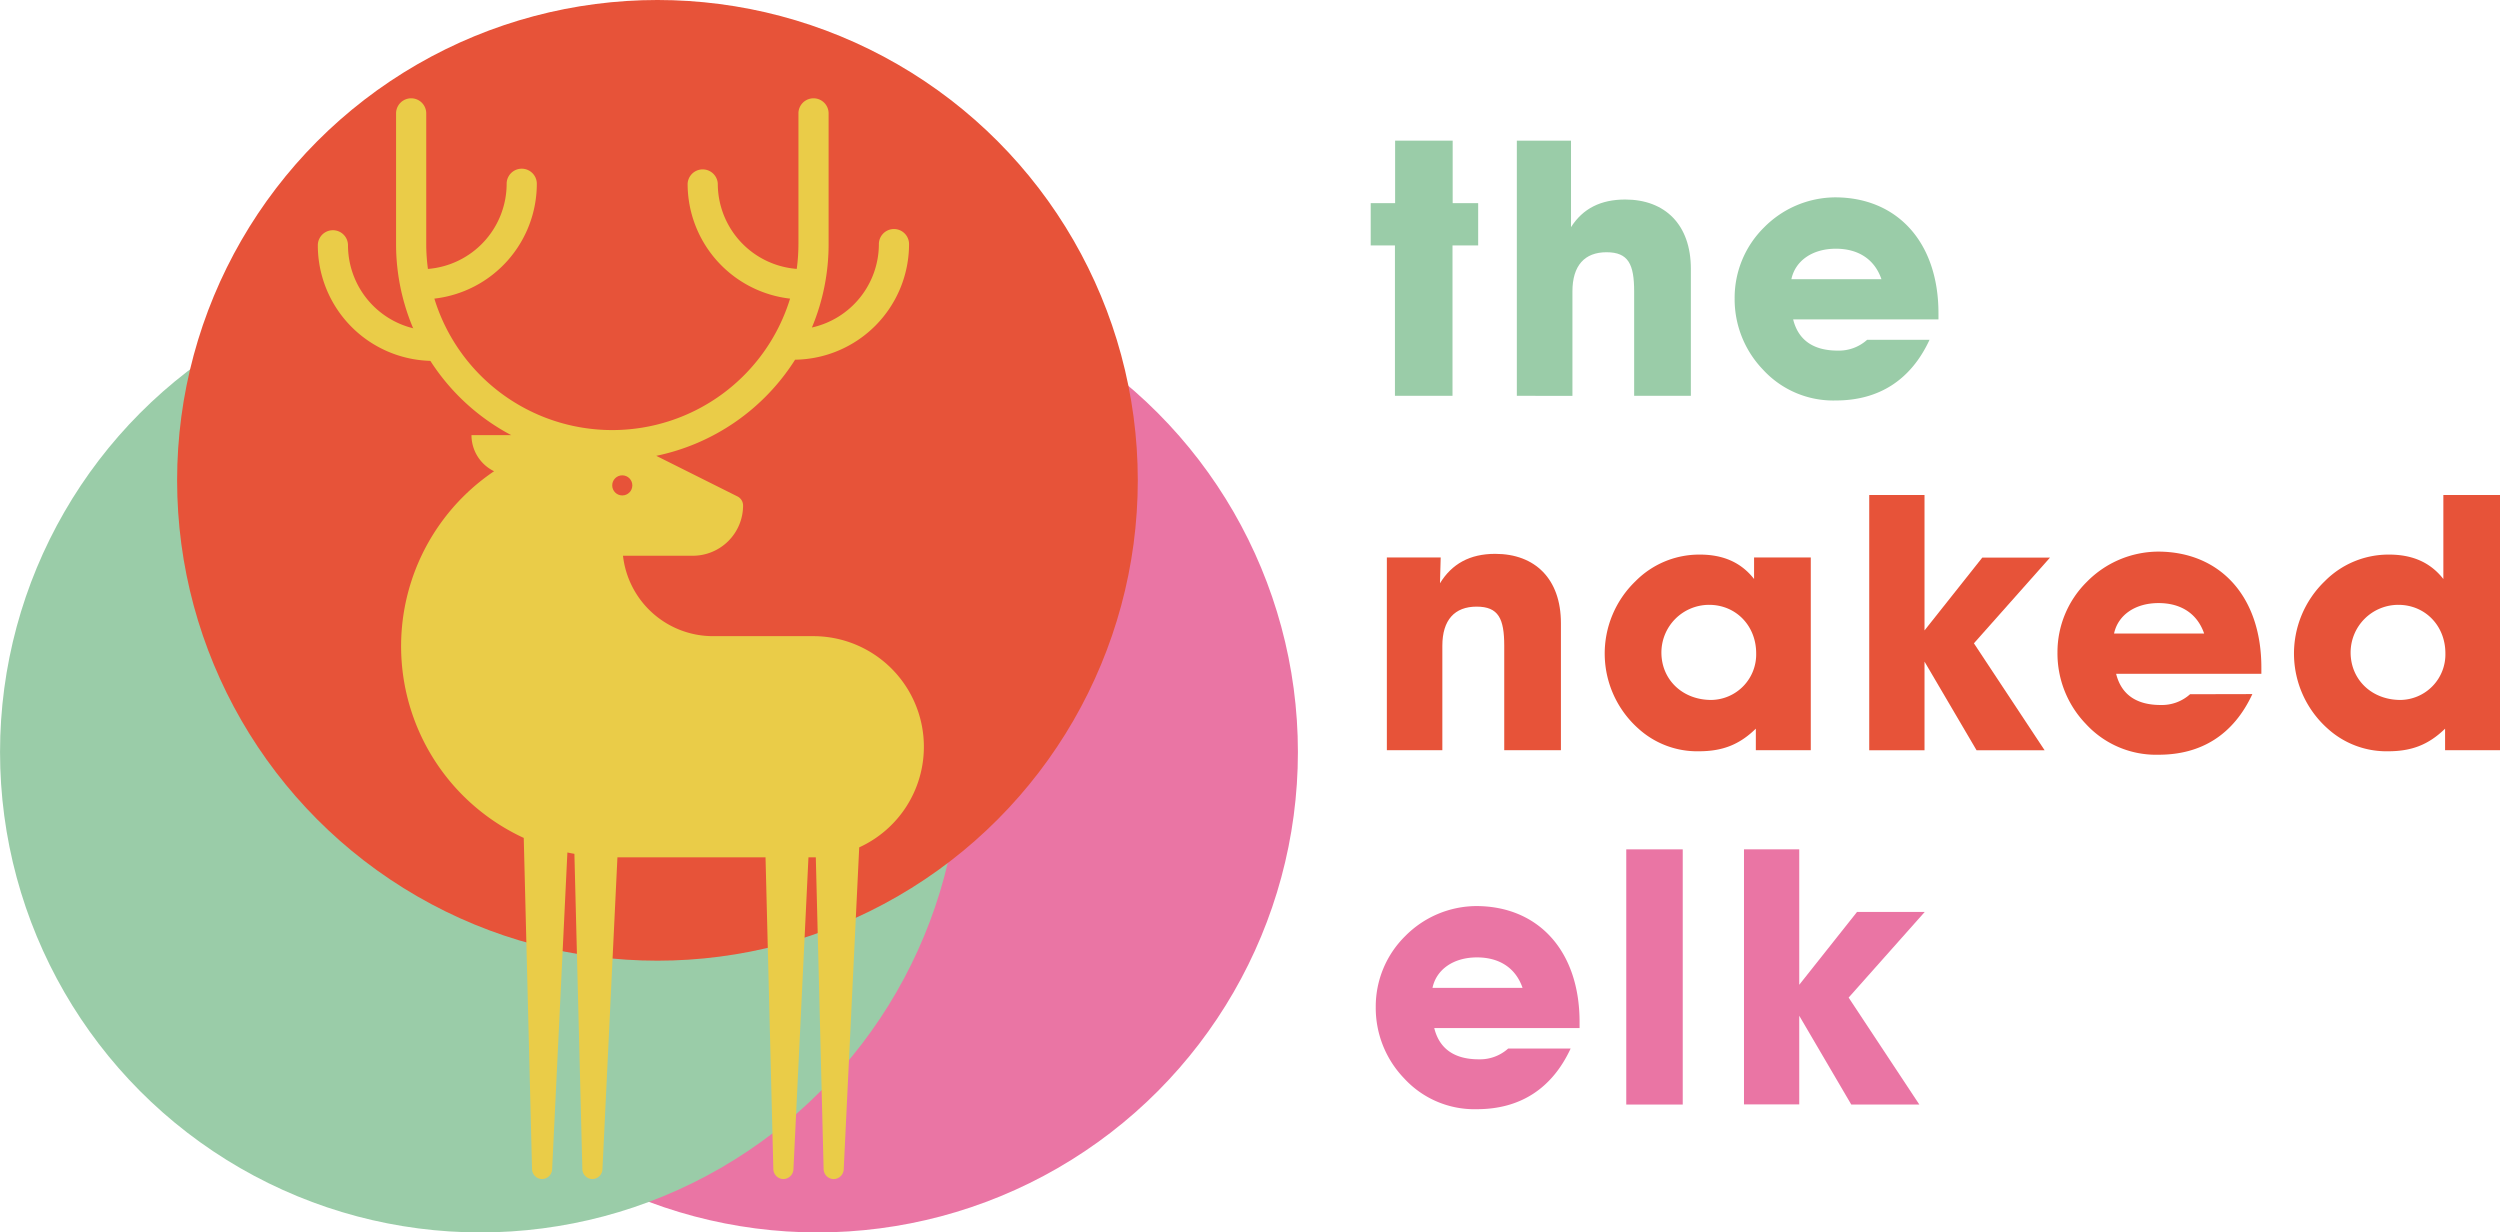 <svg xmlns="http://www.w3.org/2000/svg" viewBox="0 0 738.38 364"><defs><style>.cls-1{isolation:isolate;}.cls-2,.cls-8{fill:#ea75a4;}.cls-2,.cls-3,.cls-4,.cls-5{mix-blend-mode:multiply;}.cls-3,.cls-6{fill:#9acca8;}.cls-4,.cls-7{fill:#e75339;}.cls-9{fill:#eacc48;}</style></defs><title>Asset 3</title><g class="cls-1"><g id="Layer_2" data-name="Layer 2"><g id="Layer_1-2" data-name="Layer 1"><circle class="cls-2" cx="241.47" cy="222.13" r="141.87"/><circle class="cls-3" cx="141.88" cy="222.13" r="141.87"/><circle class="cls-4" cx="194.18" cy="141.87" r="141.87"/><g class="cls-5"><path class="cls-6" d="M404.84,72.49V60h7.21V41.54h17V60h7.53V72.49H429v44.41h-17V72.49Z"/></g><g class="cls-5"><path class="cls-6" d="M448,116.91V41.54h16V67.09c3.5-5.51,8.8-8.16,16-8.16,11.77,0,19.4,7.42,19.4,20.46v37.52H482.65V86.06c0-8-1.7-11.56-8.16-11.56s-10.07,3.92-10.07,11.56v30.85Z"/></g><g class="cls-5"><path class="cls-6" d="M569.89,100.37c-5.51,11.87-14.95,17.91-27.67,17.91a28.14,28.14,0,0,1-21.52-9.11,30,30,0,0,1-8.37-21.1A29.18,29.18,0,0,1,521,67.19a29.75,29.75,0,0,1,21-8.9c18.13,0,30.53,13,30.53,34.24v1.8H529.61c1.48,6,5.83,9.22,13.15,9.22a12.43,12.43,0,0,0,8.69-3.18ZM555.69,82.46c-2-5.83-6.78-9-13.46-9-7,0-12,3.6-13.14,9Z"/></g><g class="cls-5"><path class="cls-7" d="M409.61,221.57V164.64h15.9l-.21,7.63c3.5-5.72,8.8-8.69,16.32-8.69,11.77,0,19.4,7.42,19.4,20.46v37.53H444.28V190.72c0-8-1.69-11.55-8.16-11.55S426,183.09,426,190.72v30.85Z"/></g><g class="cls-5"><path class="cls-7" d="M518.59,215.21c-5,4.88-10.07,6.68-16.86,6.68a25.83,25.83,0,0,1-17.81-6.68,29.66,29.66,0,0,1-.85-43.57,26.45,26.45,0,0,1,19-7.84c6.89,0,12.19,2.33,16,7.21v-6.36h16.75v56.93H518.59Zm-13.15-8.48a13.45,13.45,0,0,0,13.25-13.78c0-8.16-6-14.31-13.89-14.31a14.09,14.09,0,0,0-14.1,14.1C490.71,200.68,496.86,206.73,505.44,206.73Z"/></g><g class="cls-5"><path class="cls-7" d="M568.41,146.2v40l17.07-21.52h20L583,190l20.88,31.59H583.78l-15.37-26.18v26.18H552.08V146.2Z"/></g><g class="cls-5"><path class="cls-7" d="M665.24,205c-5.51,11.87-14.95,17.91-27.67,17.91a28.13,28.13,0,0,1-21.52-9.11,30,30,0,0,1-8.37-21.09,29.18,29.18,0,0,1,8.69-20.88,29.74,29.74,0,0,1,21-8.91c18.12,0,30.53,13,30.53,34.24V199H625c1.49,6,5.83,9.22,13.15,9.22a12.44,12.44,0,0,0,8.69-3.18ZM651,187.12c-2-5.83-6.78-9-13.46-9-7,0-12,3.6-13.15,9Z"/></g><g class="cls-5"><path class="cls-7" d="M722.16,215.21c-5,4.88-10.07,6.68-16.85,6.68a25.83,25.83,0,0,1-17.81-6.68,29.66,29.66,0,0,1-.85-43.57,26.44,26.44,0,0,1,19-7.84c6.89,0,12.19,2.33,16,7.21V146.2h16.75v75.37H722.16ZM709,206.73a13.45,13.45,0,0,0,13.25-13.78c0-8.16-6-14.31-13.89-14.31a14.09,14.09,0,0,0-14.1,14.1C694.28,200.68,700.43,206.73,709,206.73Z"/></g><g class="cls-5"><path class="cls-8" d="M463.89,309.69c-5.51,11.87-14.95,17.91-27.67,17.91a28.14,28.14,0,0,1-21.52-9.12,30,30,0,0,1-8.37-21.09A29.19,29.19,0,0,1,415,276.51a29.74,29.74,0,0,1,21-8.9c18.13,0,30.53,13,30.53,34.24v1.8H423.61c1.48,6,5.83,9.22,13.14,9.22a12.44,12.44,0,0,0,8.69-3.18Zm-14.2-17.92c-2-5.83-6.78-9-13.46-9-7,0-12,3.6-13.14,9Z"/></g><g class="cls-5"><path class="cls-8" d="M497,250.86v75.37H480.32V250.86Z"/></g><g class="cls-5"><path class="cls-8" d="M531.41,250.86v40l17.07-21.52h20L546,294.64l20.88,31.59H546.78L531.41,300v26.18H515.09V250.86Z"/></g><path class="cls-9" d="M272.87,220.56a32.66,32.66,0,0,0-32.66-32.67H210.52A26.76,26.76,0,0,1,184,164.14h20.62a14.85,14.85,0,0,0,14.85-14.85,3,3,0,0,0-1.64-2.66l-24-12a63.9,63.9,0,0,0,41-28.39,34.15,34.15,0,0,0,33.66-34.14,4.45,4.45,0,0,0-8.91,0,25.28,25.28,0,0,1-19.78,24.63,63.64,63.64,0,0,0,4.93-24.63V33.49a4.45,4.45,0,1,0-8.91,0v38.6a55.28,55.28,0,0,1-.5,7.33A25.27,25.27,0,0,1,212,54.28a4.46,4.46,0,0,0-8.91,0A34.15,34.15,0,0,0,233.35,88.2a54.95,54.95,0,0,1-105.06,0,34.16,34.16,0,0,0,30.26-33.92,4.45,4.45,0,0,0-8.91,0,25.27,25.27,0,0,1-23.25,25.15,55.19,55.19,0,0,1-.5-7.33V33.49a4.45,4.45,0,1,0-8.91,0v38.6a63.82,63.82,0,0,0,34,56.42H139.25a11.87,11.87,0,0,0,6.68,10.67,62.36,62.36,0,0,0,8.76,108.3l2.45,97.86a3,3,0,0,0,2.93,2.89h0a3,3,0,0,0,3-2.83l4.51-93.62c.69.15,1.38.28,2.07.4L172,345.34a3,3,0,0,0,2.93,2.89h0a3,3,0,0,0,3-2.83l4.43-92.19h43.74l2.31,92.13a3,3,0,0,0,2.93,2.89h0a3,3,0,0,0,3-2.83l4.44-92.19h1.42l.75,0,2.31,92.14a3,3,0,0,0,2.93,2.89h0a3,3,0,0,0,3-2.83l4.58-95.14A32.65,32.65,0,0,0,272.87,220.56Z"/><circle class="cls-4" cx="183.79" cy="143.36" r="2.97"/><path class="cls-9" d="M127.53,106.59A34.15,34.15,0,0,1,93.87,72.45a4.45,4.45,0,0,1,8.91,0,25.28,25.28,0,0,0,19.78,24.63"/></g></g></g></svg>